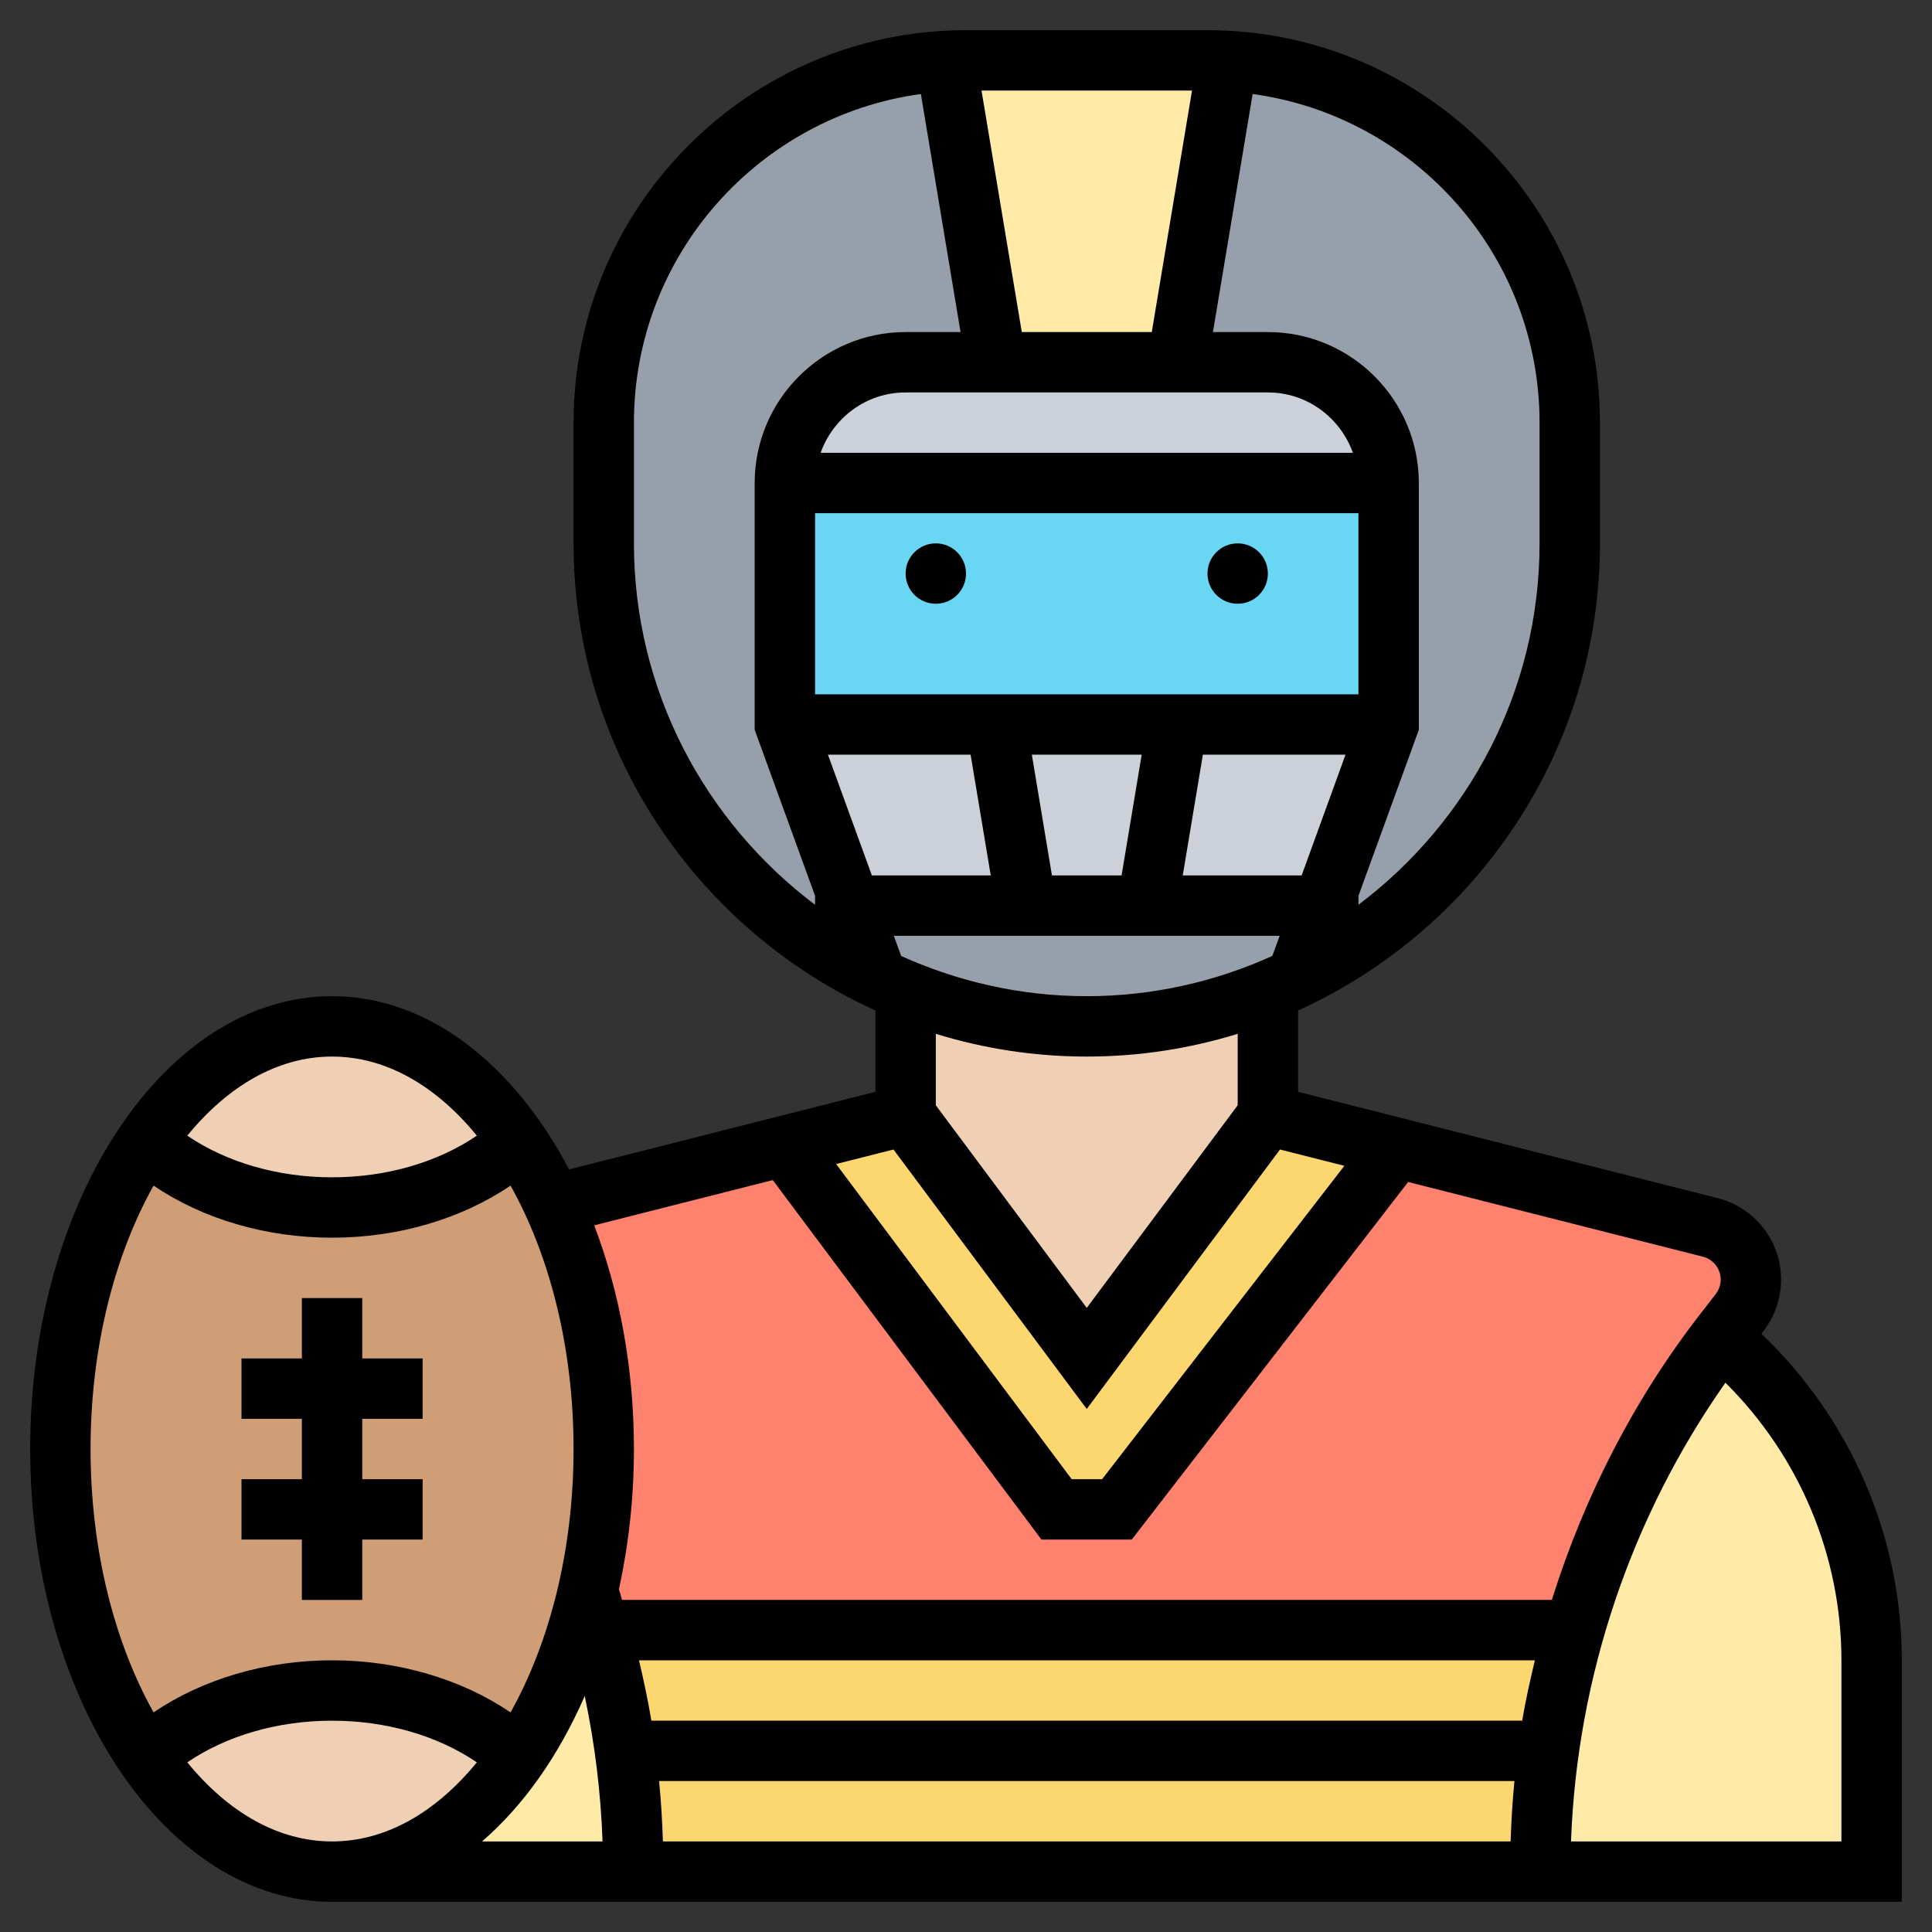 <svg id="Layer_35" enable-background="new 0 0 64 64" height="512" viewBox="0 0 64 64" width="512" xmlns="http://www.w3.org/2000/svg"><rect x="0" y="0" width="64" height="64" fill="#333333" stroke="none"/><path d="m19.88 54c.37 1.31.66 2.64.84 4 .19 1.32.28 2.65.28 4h-10c2.39 0 4.57-1.45 6.17-3.82 1.03-1.5 1.82-3.37 2.3-5.47h.01c.14.43.28.86.4 1.29z" fill="#ffeaa7"/><path d="m62 55.01v6.99h-11c0-1.34.09-2.68.28-4 .18-1.36.47-2.69.84-4 1-3.49 2.65-6.79 4.88-9.71 3.12 2.62 5 6.52 5 10.72z" fill="#ffeaa7"/><path d="m11 56c2.48 0 4.7.85 6.17 2.18-1.6 2.37-3.78 3.82-6.17 3.82s-4.57-1.45-6.17-3.82c1.47-1.33 3.69-2.18 6.17-2.18z" fill="#f0d0b4"/><path d="m17.17 37.82c-1.47 1.33-3.69 2.18-6.17 2.18s-4.7-.85-6.17-2.18c1.6-2.37 3.78-3.82 6.17-3.82s4.57 1.45 6.17 3.82z" fill="#f0d0b4"/><path d="m11 40c2.48 0 4.7-.85 6.17-2.18.44.63.83 1.33 1.16 2.08 1.05 2.29 1.67 5.09 1.67 8.1 0 1.65-.18 3.24-.53 4.71-.48 2.1-1.27 3.97-2.3 5.47-1.47-1.33-3.69-2.18-6.17-2.18s-4.7.85-6.17 2.18c-1.74-2.55-2.83-6.17-2.83-10.18s1.09-7.63 2.83-10.18c1.47 1.33 3.69 2.18 6.17 2.18z" fill="#cf9e76"/><path d="m58 42.39c0 .39-.13.78-.38 1.09l-.48.63c-.05.06-.09.12-.14.18-2.23 2.92-3.88 6.22-4.88 9.71h-32.24c-.12-.43-.26-.86-.4-1.29h-.01c.35-1.47.53-3.06.53-4.71 0-3.01-.62-5.81-1.67-8.1h.01l7.66-1.94 9 12.04h2l9.26-11.97 10.39 2.63c.8.2 1.35.91 1.35 1.73z" fill="#ff826e"/><path d="m19.88 54c.37 1.31.66 2.64.84 4 .19 1.32.28 2.65.28 4h30c0-1.34.09-2.68.28-4 .18-1.36.47-2.69.84-4z" fill="#fcd770"/><path d="m46.26 38.03-9.26 11.97h-2l-9-12.04 4-1.01 6 8.05 6-8.05z" fill="#fcd770"/><path d="m42 32.84v4.11l-6 8.05-6-8.05v-4.11-.01c1.85.76 3.88 1.17 6 1.17s4.15-.41 6-1.17z" fill="#f0d0b4"/><path d="m40.58 2.02h-9.16c-6.36.3-11.42 5.54-11.42 11.98v4c0 6.35 3.7 11.84 9.06 14.42.31.15.62.29.94.41 1.85.76 3.88 1.17 6 1.17s4.15-.41 6-1.17c.32-.12.63-.26.94-.41 5.36-2.58 9.06-8.07 9.06-14.42v-4c0-6.44-5.06-11.68-11.42-11.98z" fill="#969faa"/><path d="m39 24h-6-7l2.18 6h5.82 4 5.82l2.18-6z" fill="#ccd1d9"/><path d="m46 16h-20c0-2.21 1.79-4 4-4h3 6 3c2.21 0 4 1.79 4 4z" fill="#ccd1d9"/><path d="m40 2c.19 0 .39 0 .58.02l-.02.65-1.56 9.33h-6l-1.56-9.33-.02-.65c.19-.02.39-.02.58-.02z" fill="#ffeaa7"/><path d="m26 16h20v8h-7-6-7z" fill="#69d6f4"/><circle cx="31" cy="19" r="1"/><circle cx="41" cy="19" r="1"/><path d="m58.347 44.182.065-.084c.379-.486.588-1.093.588-1.71 0-1.276-.864-2.386-2.1-2.698l-13.9-3.523v-2.693c5.888-2.674 10-8.597 10-15.474v-4c0-7.168-5.832-13-13-13h-8c-7.168 0-13 5.832-13 13v4c0 6.877 4.112 12.8 10 15.474v2.693l-10.149 2.572c-1.833-3.488-4.668-5.739-7.851-5.739-5.514 0-10 6.729-10 15s4.486 15 10 15h52v-7.987c0-4.122-1.695-8.007-4.653-10.831zm-28.495-12.514-.242-.668h3.544 5.693 3.544l-.243.667c-1.878.849-3.956 1.333-6.148 1.333s-4.269-.484-6.148-1.332zm2.662-28.668h6.973l-1.333 8h-4.306zm9.486 10c1.302 0 2.402.839 2.816 2h-17.632c.414-1.161 1.514-2 2.816-2zm1.118 16h-3.938l.667-4h4.725zm-8.937-4h3.639l-.666 4h-2.307zm-7.181-8h18v6h-4.819-8.361-4.82zm5.153 8 .667 4h-3.938l-1.455-4zm18.847-11v4c0 4.892-2.365 9.232-6 11.972v-.295l2-5.5v-8.177c0-2.757-2.243-5-5-5h-1.82l1.315-7.886c5.359.733 9.505 5.329 9.505 10.886zm-30 4v-4c0-5.557 4.146-10.153 9.505-10.886l1.315 7.886h-1.82c-2.757 0-5 2.243-5 5v8.176l2 5.499v.297c-3.635-2.74-6-7.08-6-11.972zm15 17c1.74 0 3.418-.265 5-.753v2.367l-5 6.712-5-6.712v-2.367c1.582.488 3.26.753 5 .753zm-6.402 3.079 6.402 8.595 6.402-8.595 2.132.54-8.025 10.381h-1.008l-7.803-10.44zm-3.999 1.013 8.9 11.908h2.992l9.156-11.845 9.762 2.474c.348.088.591.4.591.759 0 .173-.059.344-.166.481l-.483.623c-2.216 2.848-3.871 6.085-4.944 9.507h-30.801c-.037-.117-.065-.236-.103-.352.319-1.464.497-3.024.497-4.647 0-2.695-.483-5.22-1.316-7.409zm-3.766 19.908h28.335c-.067.664-.104 1.331-.127 2h-28.081c-.023-.669-.06-1.336-.127-2zm28.591-2h-28.846c-.113-.671-.253-1.337-.411-2h29.678c-.159.662-.307 1.328-.421 2zm-39.424-22c1.8 0 3.458.983 4.796 2.62-1.295.881-2.992 1.38-4.796 1.38s-3.501-.499-4.796-1.38c1.338-1.637 2.996-2.62 4.796-2.62zm-5.913 4.275c1.626 1.101 3.716 1.725 5.913 1.725s4.287-.624 5.913-1.725c1.292 2.31 2.087 5.365 2.087 8.725s-.795 6.415-2.087 8.725c-1.626-1.101-3.716-1.725-5.913-1.725s-4.287.624-5.913 1.725c-1.292-2.31-2.087-5.365-2.087-8.725s.795-6.415 2.087-8.725zm1.117 19.105c1.295-.881 2.992-1.38 4.796-1.38s3.501.499 4.796 1.38c-1.338 1.637-2.996 2.62-4.796 2.62s-3.458-.983-4.796-2.62zm13.166-2.197c.335 1.584.532 3.193.59 4.817h-3.992c1.371-1.184 2.538-2.836 3.402-4.817zm41.63 4.817h-8.958c.197-5.437 1.985-10.747 5.115-15.196 2.448 2.431 3.843 5.724 3.843 9.209z"/><path d="m8 49v2h2v2h2v-2h2v-2h-2v-2h2v-2h-2v-2h-2v2h-2v2h2v2z"/></svg>